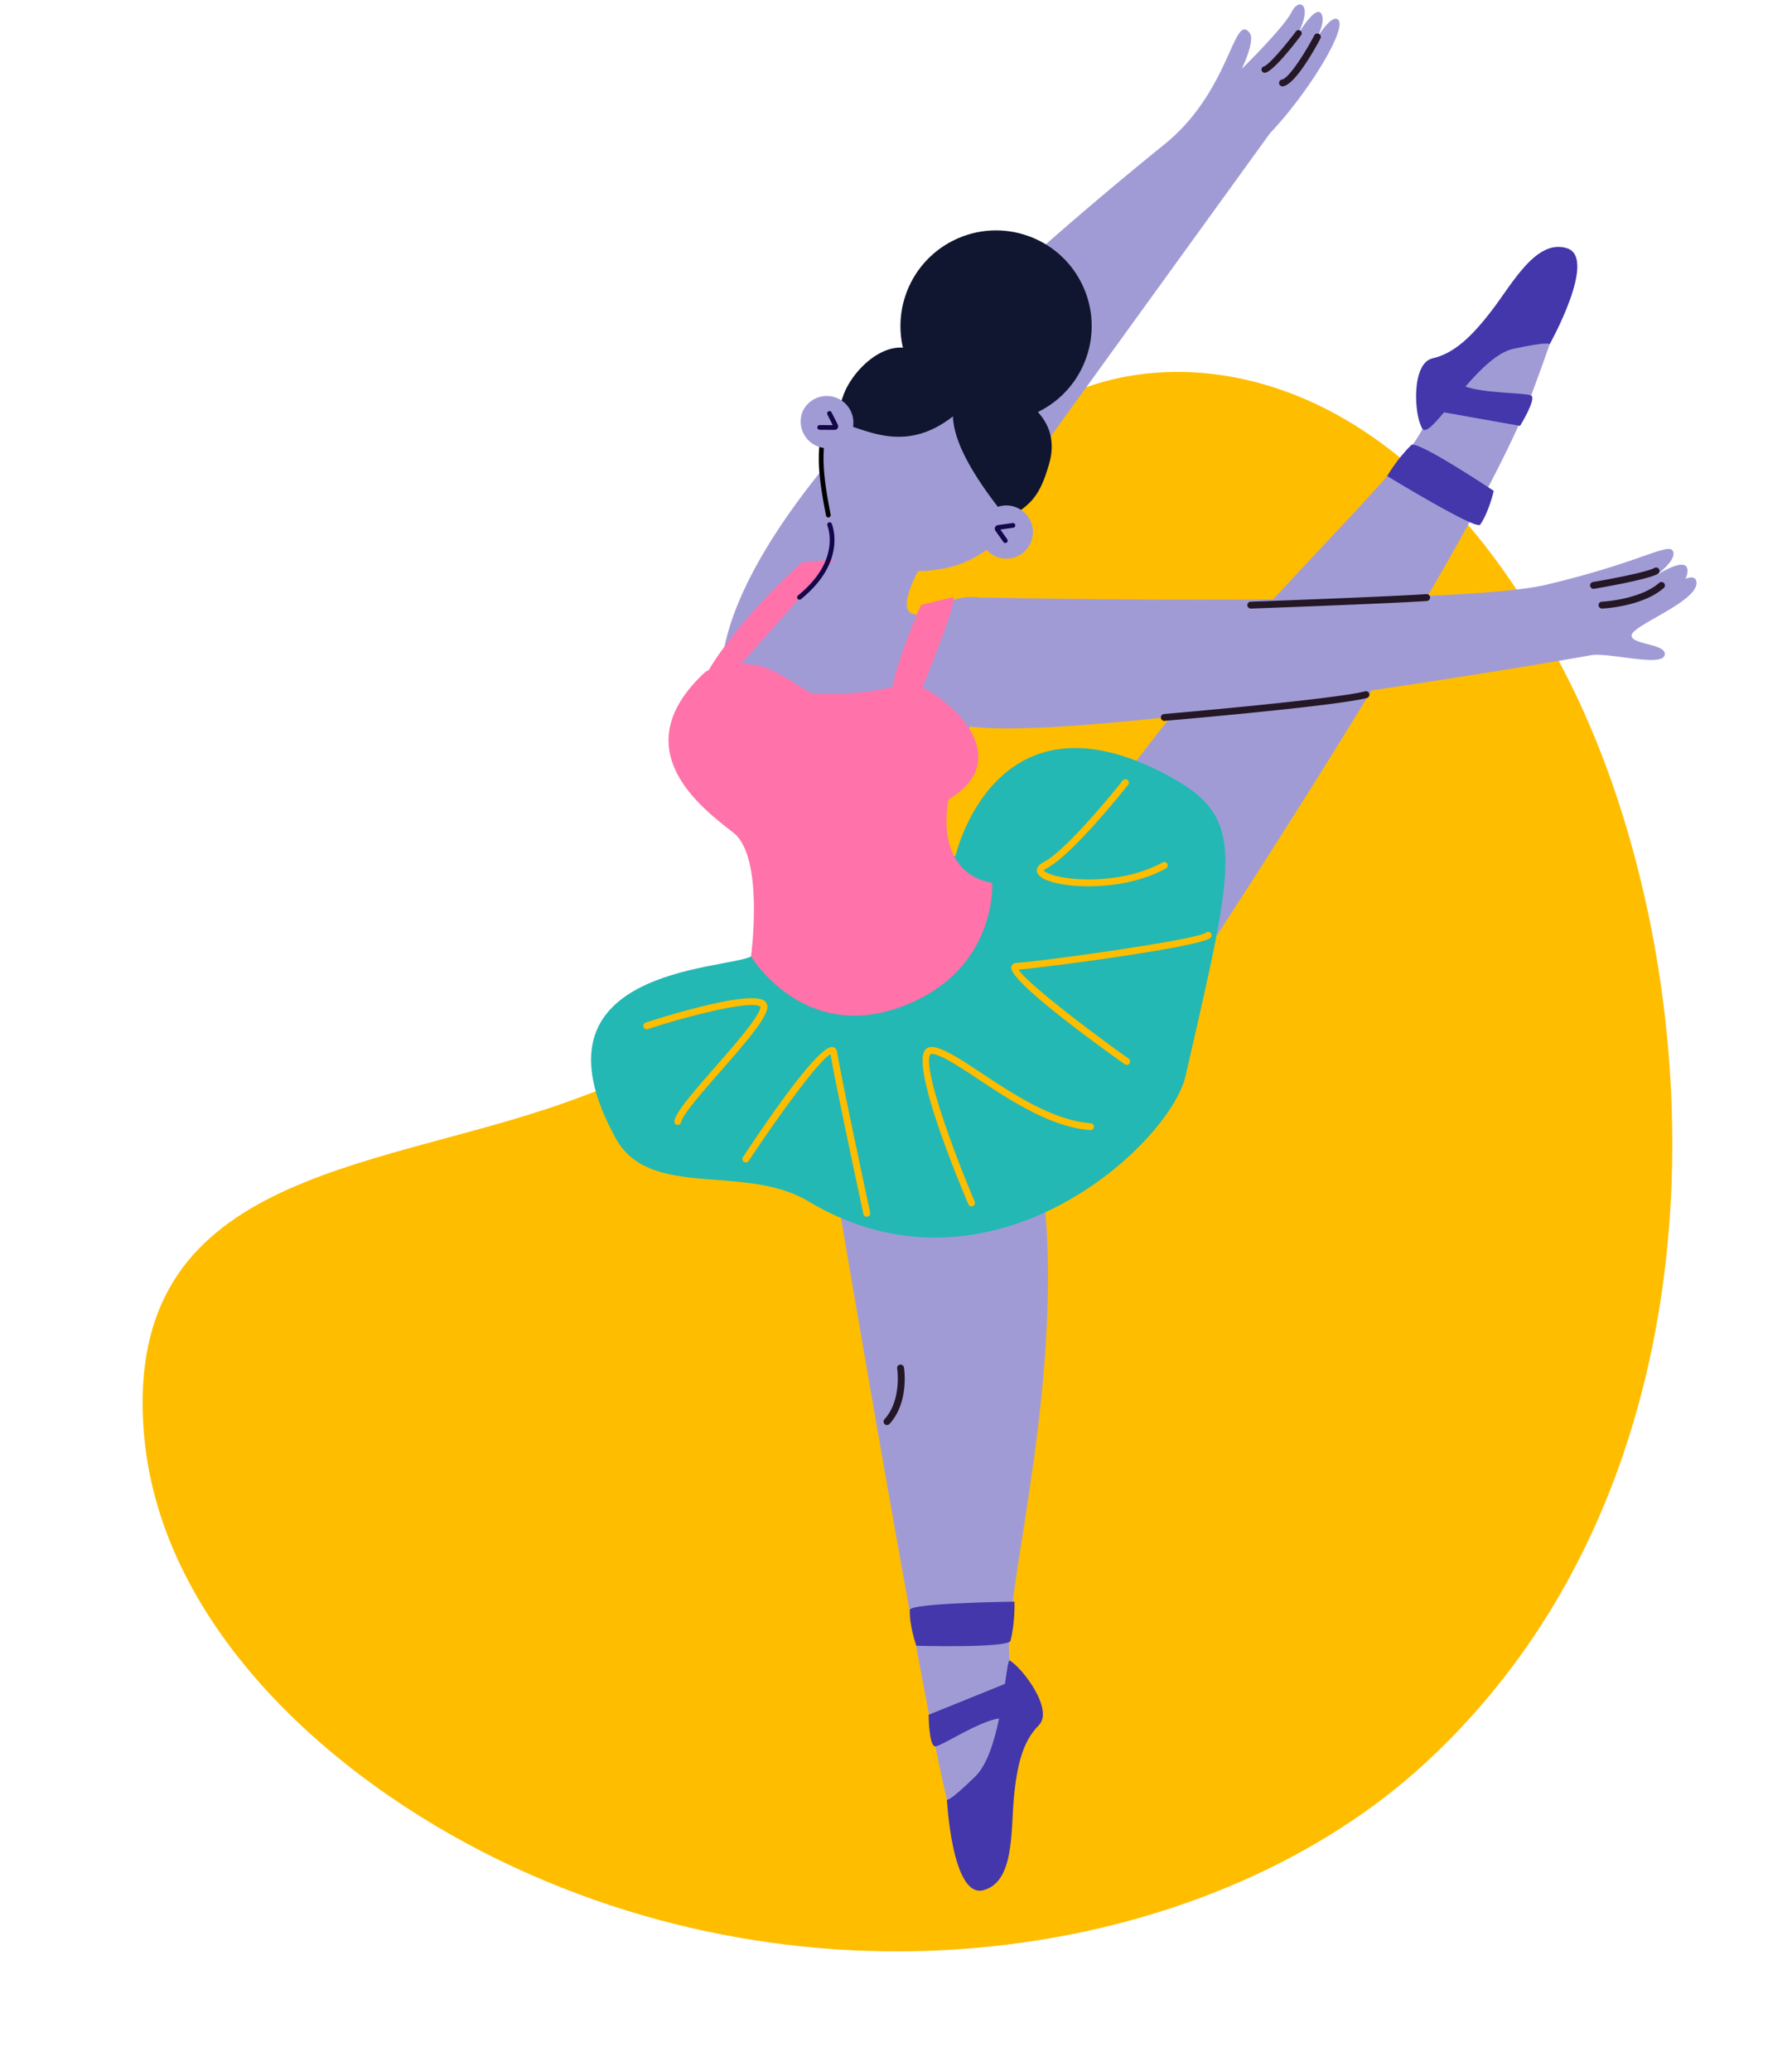 <svg xmlns="http://www.w3.org/2000/svg" width="379" height="438" fill="none" viewBox="0 0 379 438"><path fill="#FFBD00" d="M118.662 233.481c39.64-13.834 50.061-28.402 59.594-60.745 9.51-32.339 7.829-65.111 43.384-86.996 21.559-13.283 73.844-14.855 110.467 58.757 29.625 59.535 36.682 166.337-30.734 228.41-43.987 40.511-125.23 54.723-195.668 20.534-36.553-17.743-72.247-50.391-75.316-90.908-4.097-54.151 47.495-54.815 88.273-69.052Z"/><g clip-path="url(#a)"><path fill="#A19BD5" d="M268.576 28.207c8.254-8.699 16.176-21.92 14.525-23.932-.978-1.19-2.991 1.299-4.476 3.529.833-1.656 1.511-3.633.844-4.87-.947-1.759-3.752 2.324-5.268 4.782 3.746-6.825.528-8.336-1.004-5.226-1.651 3.353-10.566 12.066-10.566 12.066s2.918-5.966 1.661-7.596c-3.431-4.46-4.047 12.228-17.904 23.467-21.51 17.443-38.146 32.454-51.005 45.328-3.197 1.858-7.844 5.438-11.746 9.976-.496-2.483-1.93-3.213-3.053.16-1.526 4.575-8.118 6.019-3.886 8.673.285.181.564.295.839.373-31.663 37.085-24.703 53.436-23.394 54.145.315 11.4 6.866 10.955 5.604 30.721-.409 6.427 2.882 10.473 16.951 8.792 22.84-2.727 21.531-10.023 21.531-14.396 0-5.547 3.084-13.2 6.924-20.548 8.263 1.03 24.34-.077 42.493-2.075-14.981 18.489-28.424 38.814-33.024 57.949-5.583 23.254 22.318 19.296 22.318 19.296s28.387-42.162 53.121-82.807c24.532-3.607 44.821-7.131 46.322-7.431 3.642-.729 14.943 2.551 15.673 0 .73-2.551-7.653-2.188-6.929-4.403.73-2.215 14.375-7.187 13.651-11.198-.181-.988-1.077-1.045-2.324-.579.28-.549.45-1.102.45-1.661 0-2.463-3.311-1.066-6.473.828 2.137-1.723 3.943-3.648 3.426-4.942-.844-2.09-6.556 2.225-26.799 7.022-4.766 1.128-13.904 1.878-25.081 2.359 9.894-17.018 18.07-32.36 21.842-42.368 13.847-36.713 6.494-29.407 2.815-24.32-3.679 5.086-5.972 10.892-16.941 16.134-10.97 5.242-5.806 8.76-8.854 15.223-2.934 6.215-16.201 19.378-31.569 36.077-30.716.258-61.437-.389-61.437-.389a2.774 2.774 0 0 0-.171.088c-6.292-1.226-11.937 3.602-13.862 3.509-3.405-.166-1.915-4.699.212-8.89.083-.104.161-.207.243-.311 4.067.182 7.446-1.567 9.878-3.456"/><path fill="#A19BD5" d="M174.432 91.18a21.649 21.649 0 0 0-.973 4.057c-.083.528-.14 1.055-.176 1.588a22.046 22.046 0 0 0 1.475 9.63 22.187 22.187 0 0 0 12.041 12.388c.476.207.978.398 1.474.569a22.16 22.16 0 0 0 11.508.781 21.905 21.905 0 0 0 8.197-3.436c.139-.088.274-.186.403-.274a22.228 22.228 0 0 0 7.529-9.345c.223-.517.419-1.035.6-1.568a22.08 22.08 0 0 0-.481-15.637 22.27 22.27 0 0 0-6.576-8.843c-.218-.176-.44-.352-.663-.507-.196-.145-.393-.28-.579-.42a20.394 20.394 0 0 0-3.716-2.095 15.528 15.528 0 0 0-.672-.285c-.378-.16-.776-.31-1.165-.445a22.744 22.744 0 0 0-3.518-.89c-8.29-1.397-16.6 2.044-21.526 8.662a22.61 22.61 0 0 0-1.102 1.63 22.495 22.495 0 0 0-2.091 4.445l.011-.005ZM173.474 231.496s16.574 99.376 24.357 137.827c7.787 38.457 10.131 28.362 10.54 22.101.414-6.267-.735-12.398 5.77-22.67 6.504-10.271.263-10.504-.59-17.598-1.982-16.512 17.702-77.043 1.904-123.965-7.632-22.664-41.986 4.31-41.986 4.31l.005-.005Z"/><path fill="#4337AB" d="M213.556 351.156c-.3-.181-.569 1.899-1.014 4.952l-16.14 6.53s.042 6.773 1.434 6.691c1.309-.078 9.407-5.439 13.464-5.899-1.009 4.843-2.536 9.826-5.04 12.263-5.811 5.666-5.992 4.88-5.992 4.88s1.071 20.863 7.673 19.171c6.598-1.692 5.822-12.32 6.484-19.466.662-7.146 1.946-12.083 5.247-15.384 3.296-3.301-3.374-12.093-6.111-13.738h-.005ZM214.55 338.716s-22.038.264-22.116 1.739c-.176 3.182 1.366 7.586 1.366 7.586s19.528.538 19.922-1.056c1.019-4.145.833-8.269.833-8.269h-.005Z"/><path fill="#241726" d="M187.596 301.372a.721.721 0 0 1-.492-.191.733.733 0 0 1-.046-1.03c3.689-4.031 2.706-10.665 2.69-10.732a.727.727 0 0 1 .606-.833.739.739 0 0 1 .833.605c.046.301 1.112 7.384-3.058 11.938a.74.74 0 0 1-.538.238l.005.005Z"/><path fill="#4337AB" d="M331.43 52.506c-6.488-2.075-11.482 7.337-15.839 13.04-4.362 5.702-8.072 9.2-12.62 10.24-4.549 1.04-3.912 12.237-2.127 14.887.647.962 2.318-.782 4.554-3.467l16.082 2.861s3.565-5.764 2.344-6.426c-1.087-.595-9.826-.42-13.888-1.894 3.197-3.695 6.804-7.26 10.136-7.98 7.933-1.707 7.669-.946 7.669-.946s10.183-18.245 3.694-20.315h-.005ZM293.388 100.68s18.804 11.488 19.658 10.282c1.836-2.603 2.877-7.151 2.877-7.151s-16.254-10.836-17.433-9.697c-3.069 2.97-5.102 6.561-5.102 6.561v.005Z"/><path fill="#23B8B3" d="M202.115 180.926s8.305-36.34 44.522-17.122c17.241 9.148 14.799 16.951 4.103 63.744-3.281 14.359-41.142 49.644-79.739 26.524-13.614-8.155-33.567-.227-40.79-13.365-19.782-35.968 22.752-35.533 28.641-38.436 5.888-2.903 43.263-21.345 43.263-21.345Z"/><path fill="#241726" d="M264.53 128.695a.726.726 0 0 1-.725-.699.728.728 0 0 1 .699-.75c.29-.01 29.06-1.05 37.22-1.604a.73.73 0 0 1 .098 1.454c-8.186.559-36.977 1.594-37.266 1.604h-.026v-.005ZM246.243 152.451a.73.73 0 0 1-.724-.662.728.728 0 0 1 .662-.787c.357-.031 35.807-3.084 42.534-4.797a.725.725 0 0 1 .885.523.731.731 0 0 1-.523.885c-6.84 1.744-41.302 4.709-42.767 4.833h-.062l-.005.005Z"/><path fill="#FFBD00" d="M143.348 237.897c-.046 0-.098 0-.144-.016a.733.733 0 0 1-.57-.859c.378-1.852 3.509-5.531 8.621-11.368 4.191-4.781 9.402-10.732 9.594-12.729-1.812-1.527-15.001 1.847-23.808 4.698a.727.727 0 1 1-.45-1.381c3.663-1.19 22.1-6.981 25.122-4.549.424.342.631.828.579 1.377-.222 2.292-4.088 6.851-9.95 13.547-3.736 4.263-7.964 9.091-8.29 10.7a.723.723 0 0 1-.709.58h.005ZM183.317 257.322a.723.723 0 0 1-.709-.574c-.254-1.185-6.168-28.724-6.955-33.805-2.184 1.05-10.338 12.041-17.303 22.56a.73.73 0 0 1-1.009.202.729.729 0 0 1-.202-1.009c5.925-8.952 16.248-23.895 19.006-23.264.238.052.797.269.926 1.128.667 4.574 6.903 33.577 6.965 33.867a.728.728 0 0 1-.714.879l-.005.016ZM205.473 255.133a.721.721 0 0 1-.667-.445c-2.029-4.766-12-28.749-9.19-32.589.372-.502.931-.74 1.588-.688 2.36.228 5.889 2.556 10.355 5.511 6.778 4.481 15.213 10.054 23.135 10.618a.725.725 0 0 1 .672.776.74.74 0 0 1-.776.673c-8.305-.59-16.915-6.282-23.833-10.856-4.125-2.727-7.69-5.082-9.692-5.273-.197-.026-.233.041-.274.098-1.796 2.453 4.786 20.414 9.355 31.161a.729.729 0 0 1-.383.952.688.688 0 0 1-.285.057l-.005.005ZM238.295 225.209a.732.732 0 0 1-.419-.134c-9.273-6.619-24.724-18.101-23.989-20.647.062-.222.305-.75 1.154-.802 5.293-.315 38.079-4.864 40.019-6.395a.739.739 0 0 1 1.02.103.709.709 0 0 1-.083 1.004c-2.349 1.992-35.254 6.303-40.568 6.717 1.392 2.385 12.59 11.202 23.285 18.835a.728.728 0 0 1-.419 1.319ZM230.182 187.436c-4.378 0-8.067-.725-9.77-1.78-.771-.477-1.149-1.035-1.123-1.651.026-.642.487-1.19 1.361-1.635 5.185-2.634 16.688-17.164 16.802-17.309a.725.725 0 1 1 1.138.9c-.481.611-11.818 14.929-17.283 17.702-.445.228-.548.388-.569.419 0 0 .212.321 1.252.73 4.083 1.609 15.56 2.168 23.901-2.432a.727.727 0 1 1 .704 1.273c-4.973 2.748-11.187 3.783-16.419 3.783h.006Z"/><path fill="#241726" d="M337.034 124.524a.726.726 0 0 1-.119-1.443c3.012-.502 11.219-2.013 12.999-2.981a.719.719 0 0 1 .983.29.724.724 0 0 1-.29.983c-2.359 1.289-13.003 3.063-13.454 3.141-.041.005-.082.01-.119.01ZM338.814 128.695a.723.723 0 0 1-.724-.693.72.72 0 0 1 .693-.756c.078 0 8.072-.414 12.134-3.989a.724.724 0 0 1 1.025.067c.264.3.238.76-.067 1.024-4.45 3.917-12.678 4.337-13.03 4.352h-.031v-.005ZM267.469 15.395a.68.68 0 0 1-.187-1.33c1.082-.31 4.632-4.528 6.805-7.426a.683.683 0 0 1 .952-.134c.3.222.362.652.134.952-.921 1.226-5.604 7.374-7.518 7.917a.769.769 0 0 1-.186.026v-.005ZM271.257 18.261a.726.726 0 0 1-.119-1.444c1.448-.243 4.869-5.614 6.835-9.35a.728.728 0 1 1 1.289.678c-.844 1.61-5.206 9.656-7.886 10.106-.042.005-.083.01-.119.01Z"/><path fill="#FF72AA" d="M209.872 186.721c-12.74-2.338-9.263-17.655-9.263-17.655 13.268-7.932 2.675-19.42-5.185-23.523-.108-.057-.227-.098-.346-.15 3.053-7.565 7.57-19.197 6.447-19.032-1.661.243-6.753 1.604-6.753 1.604s-4.848 10.882-6.017 17.314c-8.347 2.101-17.325 1.309-17.325 1.309-9.484-6.095-10.074-5.873-14.643-6.245l19.564-22.033-6.783.631s-12.818 11.363-19.689 22.773c-.445.217-.694.372-.694.372-17.707 16.357-.615 28.9 5.946 34.033 6.566 5.133 3.705 26.152 3.705 26.152s10.923 18.183 31.538 10.732c20.615-7.452 19.487-26.276 19.487-26.276l.011-.006Z"/><path fill="#10162F" d="M202.514 87.258c-.818-1.894.683-7.928-.833-9.31-2.163-1.965-5.268-2.224-8.073-3.673-5.443-2.805-11.958 2.598-14.617 7.875a6.746 6.746 0 0 0-.228.492 14.84 14.84 0 0 0-1.216 4.352 15.15 15.15 0 0 0-.083 2.365c5.858 1.433 14.385 7.032 25.06-2.106l-.01.005Z"/><path fill="#10162F" d="M212.873 109.508a14.368 14.368 0 0 0 5.071-3.395c2.033-2.1 3.037-4.926 3.922-7.953 2.173-7.415-2.225-12.03-7.42-14.856a6.152 6.152 0 0 0-.486-.243 14.953 14.953 0 0 0-3.514-1.21 8.588 8.588 0 0 0-.797-.145c-.797-.12-6.975 3.084-7.756 3.094-1.62 5.81 2.173 13.759 10.975 24.713l.005-.005Z"/><path fill="#10162F" d="M219.567 87.105c10.027-4.917 14.17-17.032 9.254-27.06-4.917-10.028-17.032-14.17-27.06-9.254-10.027 4.917-14.171 17.032-9.254 27.06 4.917 10.027 17.032 14.17 27.06 9.254Z"/><path fill="#13064A" fill-rule="evenodd" d="M175.293 110.479a.5.5 0 0 1 .636.309c1.02 2.941.56 6.235-.762 8.99-1.321 2.755-3.444 5.029-5.757 6.933a.5.5 0 1 1-.636-.772c2.251-1.853 4.257-4.018 5.492-6.593 1.235-2.575 1.633-5.593.718-8.23a.502.502 0 0 1 .309-.637Z" clip-rule="evenodd"/><path fill="#000" fill-rule="evenodd" d="M174.04 92.295a.5.5 0 0 1 .42.568c-.787 5.263.201 10.624 1.213 15.962a.5.5 0 1 1-.982.186c-1.007-5.311-2.036-10.837-1.22-16.296a.5.5 0 0 1 .569-.42Z" clip-rule="evenodd"/><path fill="#A19BD5" d="M179.917 91.837a5.629 5.629 0 0 0-10.003-5.159 5.629 5.629 0 0 0 10.003 5.16Z"/><path fill="#13064A" fill-rule="evenodd" d="M175.211 86.992a.5.5 0 0 1 .671.222l1.309 2.601c.265.52-.134 1.1-.679 1.1h-.003l-3.147-.022a.5.5 0 1 1 .007-1l2.751.019-1.131-2.249a.5.5 0 0 1 .222-.67Z" clip-rule="evenodd"/><path fill="#A19BD5" d="M207.533 110.636a5.625 5.625 0 1 0 10.645 3.637 5.625 5.625 0 0 0-10.645-3.637Z"/><path fill="#13064A" fill-rule="evenodd" d="M214.724 111.037a.501.501 0 0 1-.425.565l-2.724.385 1.448 2.056a.5.5 0 1 1-.818.575l-1.677-2.381a.76.76 0 0 1 .517-1.186l3.114-.439a.5.5 0 0 1 .565.425Z" clip-rule="evenodd"/></g><defs><clipPath id="a"><path fill="#fff" d="M125 .942h233.809v398.9H125z"/></clipPath></defs></svg>